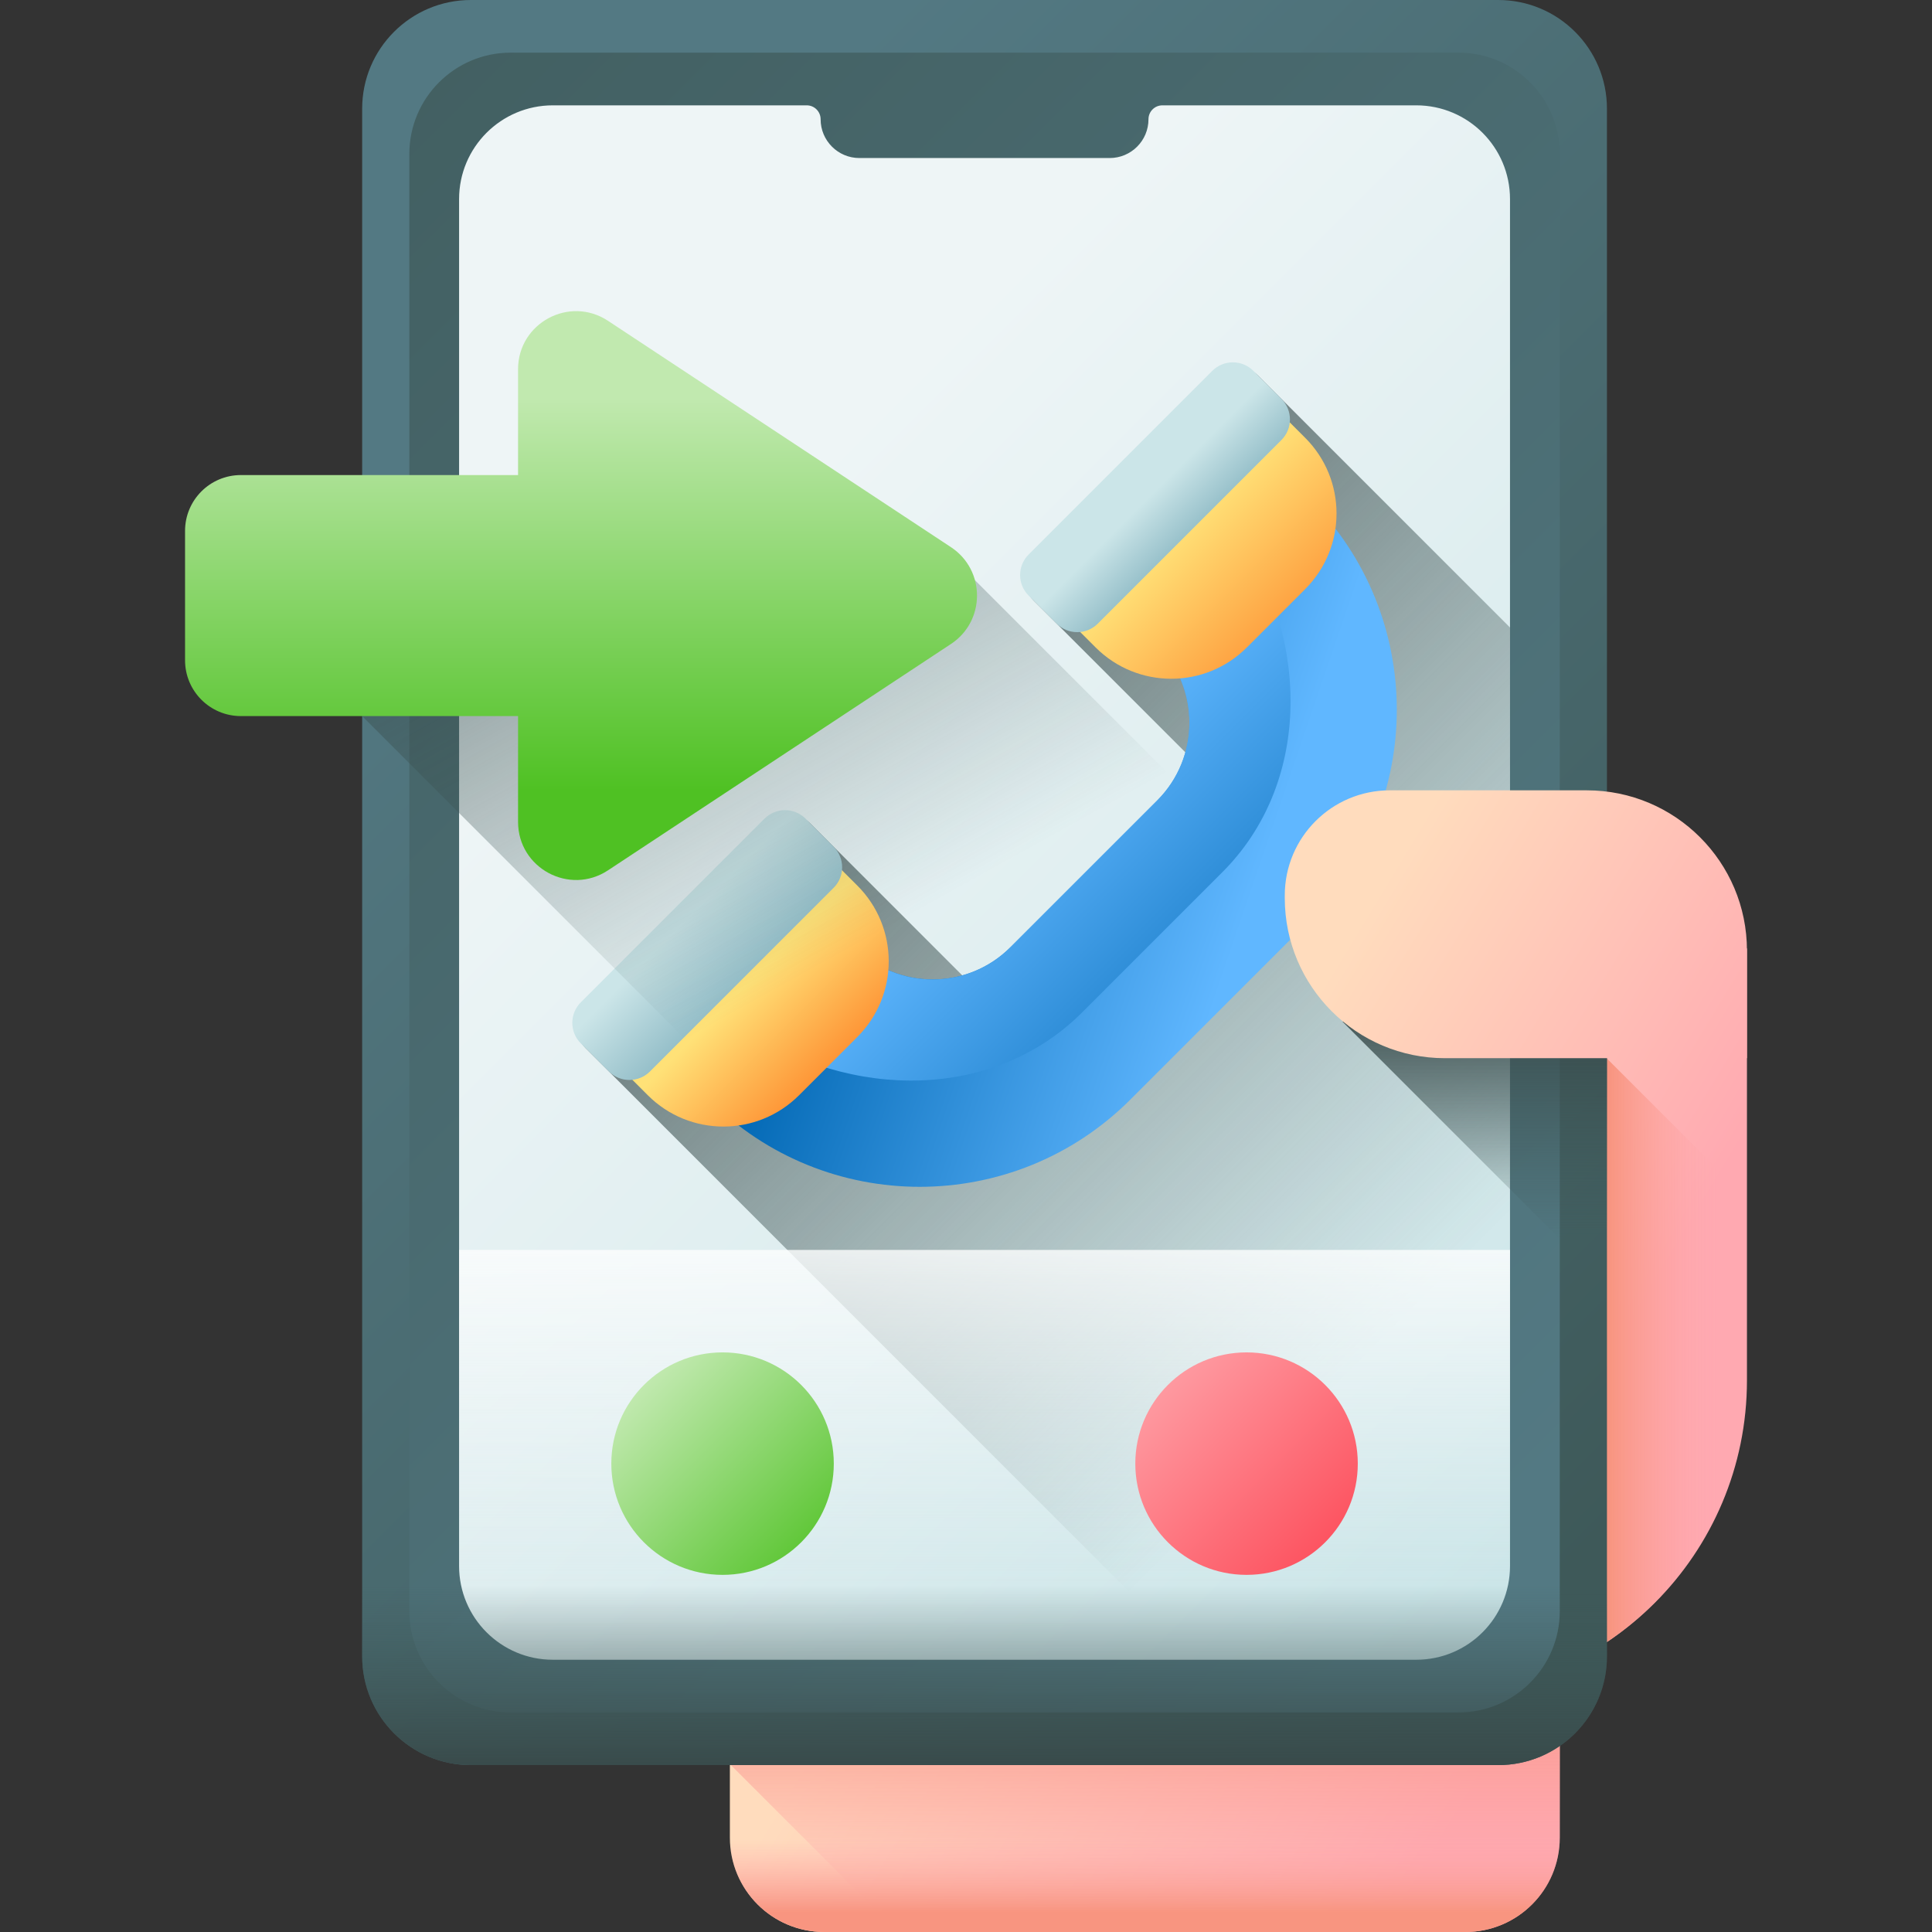 <svg id="Capa_1" enable-background="new 0 0 510 510" height="512" viewBox="0 0 510 510" width="512" xmlns="http://www.w3.org/2000/svg" xmlns:xlink="http://www.w3.org/1999/xlink"><rect x="0" y="0" width="510" height="510" fill="#333333" stroke="none"/><linearGradient id="lg1"><stop offset="0" stop-color="#ffdcbd"/><stop offset="1" stop-color="#ffa9b1"/></linearGradient><linearGradient id="SVGID_1_" gradientUnits="userSpaceOnUse" x1="238.974" x2="372.399" xlink:href="#lg1" y1="420.186" y2="500.862"/><linearGradient id="lg2"><stop offset="0" stop-color="#ffa9b1" stop-opacity="0"/><stop offset="1" stop-color="#f89580"/></linearGradient><linearGradient id="SVGID_2_" gradientUnits="userSpaceOnUse" x1="302.206" x2="302.206" xlink:href="#lg2" y1="504.784" y2="439.294"/><linearGradient id="SVGID_3_" gradientUnits="userSpaceOnUse" x1="328.497" x2="428.181" xlink:href="#lg1" y1="293.773" y2="354.047"/><linearGradient id="SVGID_4_" gradientUnits="userSpaceOnUse" x1="454.243" x2="424.876" xlink:href="#lg2" y1="358.799" y2="358.799"/><linearGradient id="lg3"><stop offset="0" stop-color="#537983"/><stop offset="1" stop-color="#3e5959"/></linearGradient><linearGradient id="SVGID_5_" gradientUnits="userSpaceOnUse" x1="131.691" x2="429.19" xlink:href="#lg3" y1="104.764" y2="402.263"/><linearGradient id="SVGID_6_" gradientUnits="userSpaceOnUse" x1="413.674" x2="-11.297" xlink:href="#lg3" y1="386.747" y2="-38.224"/><linearGradient id="SVGID_7_" gradientUnits="userSpaceOnUse" x1="181.851" x2="420.64" y1="154.924" y2="393.713"><stop offset="0" stop-color="#eef5f6"/><stop offset="1" stop-color="#cbe5e8"/></linearGradient><linearGradient id="SVGID_8_" gradientUnits="userSpaceOnUse" x1="387.069" x2="179.177" y1="331.642" y2="123.75"><stop offset="0" stop-color="#3e5959" stop-opacity="0"/><stop offset=".771" stop-color="#3a4d4d" stop-opacity=".771"/><stop offset="1" stop-color="#384949"/></linearGradient><linearGradient id="SVGID_9_" gradientUnits="userSpaceOnUse" x1="259.898" x2="259.898" y1="418.816" y2="309.791"><stop offset="0" stop-color="#eef5f6" stop-opacity="0"/><stop offset="1" stop-color="#fff"/></linearGradient><linearGradient id="lg4"><stop offset="0" stop-color="#c1e9af"/><stop offset="1" stop-color="#4fc123"/></linearGradient><linearGradient id="SVGID_10_" gradientUnits="userSpaceOnUse" x1="169.873" x2="219.729" xlink:href="#lg4" y1="365.497" y2="415.352"/><linearGradient id="SVGID_11_" gradientUnits="userSpaceOnUse" x1="308.194" x2="358.05" y1="365.497" y2="415.352"><stop offset="0" stop-color="#fe99a0"/><stop offset="1" stop-color="#fd4755"/></linearGradient><linearGradient id="lg5"><stop offset="0" stop-color="#60b7ff"/><stop offset="1" stop-color="#0268b4"/></linearGradient><linearGradient id="SVGID_12_" gradientTransform="matrix(-.707 .707 -.707 -.707 -303.281 605.29)" gradientUnits="userSpaceOnUse" x1="-709.858" x2="-661.314" xlink:href="#lg5" y1="-186.88" y2="-87.87"/><linearGradient id="SVGID_13_" gradientTransform="matrix(-.707 .707 -.707 -.707 -303.281 605.29)" gradientUnits="userSpaceOnUse" x1="-681.649" x2="-681.649" xlink:href="#lg5" y1="-126.052" y2="-227.245"/><linearGradient id="lg6"><stop offset="0" stop-color="#ffe177"/><stop offset="1" stop-color="#fe9738"/></linearGradient><linearGradient id="SVGID_14_" gradientUnits="userSpaceOnUse" x1="312.318" x2="342.12" xlink:href="#lg6" y1="138.682" y2="168.483"/><linearGradient id="lg7"><stop offset="0" stop-color="#cbe5e8"/><stop offset="1" stop-color="#8ebac5"/></linearGradient><linearGradient id="SVGID_15_" gradientUnits="userSpaceOnUse" x1="304.068" x2="316.11" xlink:href="#lg7" y1="130.432" y2="142.473"/><linearGradient id="SVGID_16_" gradientUnits="userSpaceOnUse" x1="197.109" x2="218.395" xlink:href="#lg6" y1="259.892" y2="281.178"/><linearGradient id="SVGID_17_" gradientUnits="userSpaceOnUse" x1="180.609" x2="198.116" xlink:href="#lg7" y1="243.392" y2="260.899"/><linearGradient id="lg8"><stop offset="0" stop-color="#3e5959" stop-opacity="0"/><stop offset="1" stop-color="#384949"/></linearGradient><linearGradient id="SVGID_18_" gradientUnits="userSpaceOnUse" x1="259.898" x2="259.898" xlink:href="#lg8" y1="418.43" y2="468.272"/><linearGradient id="SVGID_19_" gradientUnits="userSpaceOnUse" x1="389.28" x2="389.28" xlink:href="#lg8" y1="327.246" y2="262.312"/><linearGradient id="SVGID_20_" gradientUnits="userSpaceOnUse" x1="369.726" x2="469.41" xlink:href="#lg1" y1="225.586" y2="285.86"/><linearGradient id="SVGID_21_" gradientUnits="userSpaceOnUse" x1="302.206" x2="302.206" xlink:href="#lg2" y1="485.659" y2="504.784"/><linearGradient id="SVGID_22_" gradientUnits="userSpaceOnUse" x1="249.881" x2="134.725" xlink:href="#lg8" y1="236.444" y2="28.764"/><linearGradient id="SVGID_23_" gradientUnits="userSpaceOnUse" x1="153.377" x2="153.377" xlink:href="#lg4" y1="105.134" y2="208.754"/><g><g><g><g><path d="m386.821 510h-169.231c-13.764 0-24.921-11.158-24.921-24.921v-53.319c0-13.764 11.158-24.921 24.921-24.921h169.231c13.763 0 24.921 11.158 24.921 24.921v53.319c0 13.763-11.157 24.921-24.921 24.921z" fill="url(#SVGID_1_)"/><path d="m192.669 451.465v14.199l44.336 44.336h149.816c13.764 0 24.921-11.158 24.921-24.921v-33.614z" fill="url(#SVGID_2_)"/><path d="m461.152 250.358v114.025c0 45.853-37.171 83.025-83.025 83.025v-197.05z" fill="url(#SVGID_3_)"/><path d="m424.106 279.336h-8.114v158.927c26.807-13.767 45.16-41.671 45.16-73.88v-48.001z" fill="url(#SVGID_4_)"/><g><g><path d="m395.494 465.942h-271.192c-15.851 0-28.701-12.85-28.701-28.701v-408.54c0-15.851 12.85-28.701 28.701-28.701h271.192c15.851 0 28.701 12.85 28.701 28.701v408.541c-.001 15.85-12.85 28.7-28.701 28.7z" fill="url(#SVGID_5_)"/><path d="m384.986 452.044h-250.177c-14.777 0-26.756-11.979-26.756-26.756v-384.634c0-14.777 11.979-26.756 26.756-26.756h250.177c14.777 0 26.756 11.979 26.756 26.756v384.635c0 14.776-11.979 26.755-26.756 26.755z" fill="url(#SVGID_6_)"/><path d="m373.858 27.807h-67.016c-2.027 0-3.671 1.643-3.671 3.671 0 5.655-4.584 10.239-10.239 10.239h-66.07c-5.655 0-10.239-4.584-10.239-10.239 0-2.027-1.643-3.671-3.671-3.671h-67.016c-13.668 0-24.747 11.08-24.747 24.747v360.833c0 13.668 11.08 24.747 24.747 24.747h227.921c13.668 0 24.747-11.08 24.747-24.747v-360.833c.002-13.667-11.078-24.747-24.746-24.747z" fill="url(#SVGID_7_)"/><path d="m398.606 413.387v-247.74l-66.503-66.503c-2.993-2.993-7.845-2.993-10.838 0l-48.484 48.484c-2.993 2.993-2.993 7.845 0 10.838l41.362 41.362c-1.294 4.661-3.758 9.065-7.423 12.731l-38.734 38.734c-3.665 3.665-8.07 6.129-12.731 7.423l-41.362-41.362c-2.993-2.993-7.845-2.993-10.838 0l-48.484 48.484c-2.993 2.993-2.993 7.845 0 10.838l161.459 161.459h57.828c13.668 0 24.748-11.08 24.748-24.748z" fill="url(#SVGID_8_)"/><g><path d="m121.19 329.951v83.437c0 13.667 11.08 24.747 24.747 24.747h227.921c13.667 0 24.747-11.08 24.747-24.747v-83.437z" fill="url(#SVGID_9_)"/><g><circle cx="190.737" cy="386.361" fill="url(#SVGID_10_)" r="29.364"/><circle cx="329.058" cy="386.361" fill="url(#SVGID_11_)" r="29.364"/></g></g><g><path d="m345.683 131.738-5.419-5.419-39.357 39.357 4.563 4.563c11.341 11.341 11.341 29.728 0 41.069l-38.734 38.734c-11.341 11.341-29.728 11.341-41.069 0l-4.563-4.563-39.357 39.357 5.419 5.419c30.715 30.715 80.513 30.715 111.227 0l47.29-47.29c30.714-30.714 30.714-80.512 0-111.227z" fill="url(#SVGID_12_)"/><path d="m195.508 271.075c29.615 19.822 67.213 19.107 90.1-3.78l37.114-37.114c22.887-22.887 23.602-60.485 3.78-90.1l-25.596 25.596 4.563 4.563c11.341 11.341 11.341 29.728 0 41.069l-38.734 38.734c-11.341 11.341-29.728 11.341-41.069 0l-4.563-4.563z" fill="url(#SVGID_13_)"/><g><g><path d="m281.798 163.49 55.329-55.329 7.415 7.415c11.026 11.026 11.026 28.902 0 39.928l-15.401 15.401c-11.026 11.026-28.902 11.026-39.928 0z" fill="url(#SVGID_14_)"/><path d="m271.531 146.378 48.484-48.484c2.993-2.993 7.845-2.993 10.838 0l7.415 7.415c2.993 2.993 2.993 7.845 0 10.838l-48.484 48.484c-2.993 2.993-7.845 2.993-10.838 0l-7.415-7.415c-2.993-2.993-2.993-7.845 0-10.838z" fill="url(#SVGID_15_)"/></g><g><path d="m163.589 281.7 55.329-55.329 7.415 7.415c11.026 11.026 11.026 28.902 0 39.928l-15.401 15.401c-11.026 11.026-28.902 11.026-39.928 0z" fill="url(#SVGID_16_)"/><path d="m153.321 264.588 48.484-48.484c2.993-2.993 7.845-2.993 10.838 0l7.415 7.415c2.993 2.993 2.993 7.845 0 10.838l-48.484 48.484c-2.993 2.993-7.845 2.993-10.838 0l-7.415-7.415c-2.992-2.993-2.992-7.845 0-10.838z" fill="url(#SVGID_17_)"/></g></g></g><path d="m95.601 390.611v46.63c0 15.851 12.85 28.701 28.701 28.701h271.192c15.851 0 28.701-12.85 28.701-28.701v-46.63z" fill="url(#SVGID_18_)"/></g></g><path d="m424.194 339.505v-69.829h-69.828z" fill="url(#SVGID_19_)"/><path d="m461.152 279.336h-79.718c-23.353 0-42.285-18.932-42.285-42.285v-.693c0-15.314 12.414-27.728 27.728-27.728h51.99c23.353 0 42.285 18.932 42.285 42.285z" fill="url(#SVGID_20_)"/><path d="m192.669 472.329v12.75c0 13.764 11.158 24.921 24.921 24.921h169.231c13.764 0 24.921-11.158 24.921-24.921v-12.75z" fill="url(#SVGID_21_)"/></g></g></g><path d="m395.494 465.942c15.851 0 28.701-12.85 28.701-28.701v-117.252l-167.857-167.856c-1.143-2.139-2.902-4.105-5.31-5.694l-90.528-59.749c-10.18-6.719-20.746.582-20.746 12.779v27.936h-44.153v61.625l276.912 276.912z" fill="url(#SVGID_22_)"/><path d="m251.029 144.438-90.529-59.749c-10.18-6.719-23.746.582-23.746 12.779v27.936h-73.166c-8.141 0-14.74 6.599-14.74 14.74v34.146c0 8.141 6.599 14.74 14.74 14.74h73.166v27.936c0 12.197 13.566 19.498 23.746 12.779l90.529-59.749c9.169-6.052 9.169-19.506 0-25.558z" fill="url(#SVGID_23_)"/></g></svg>